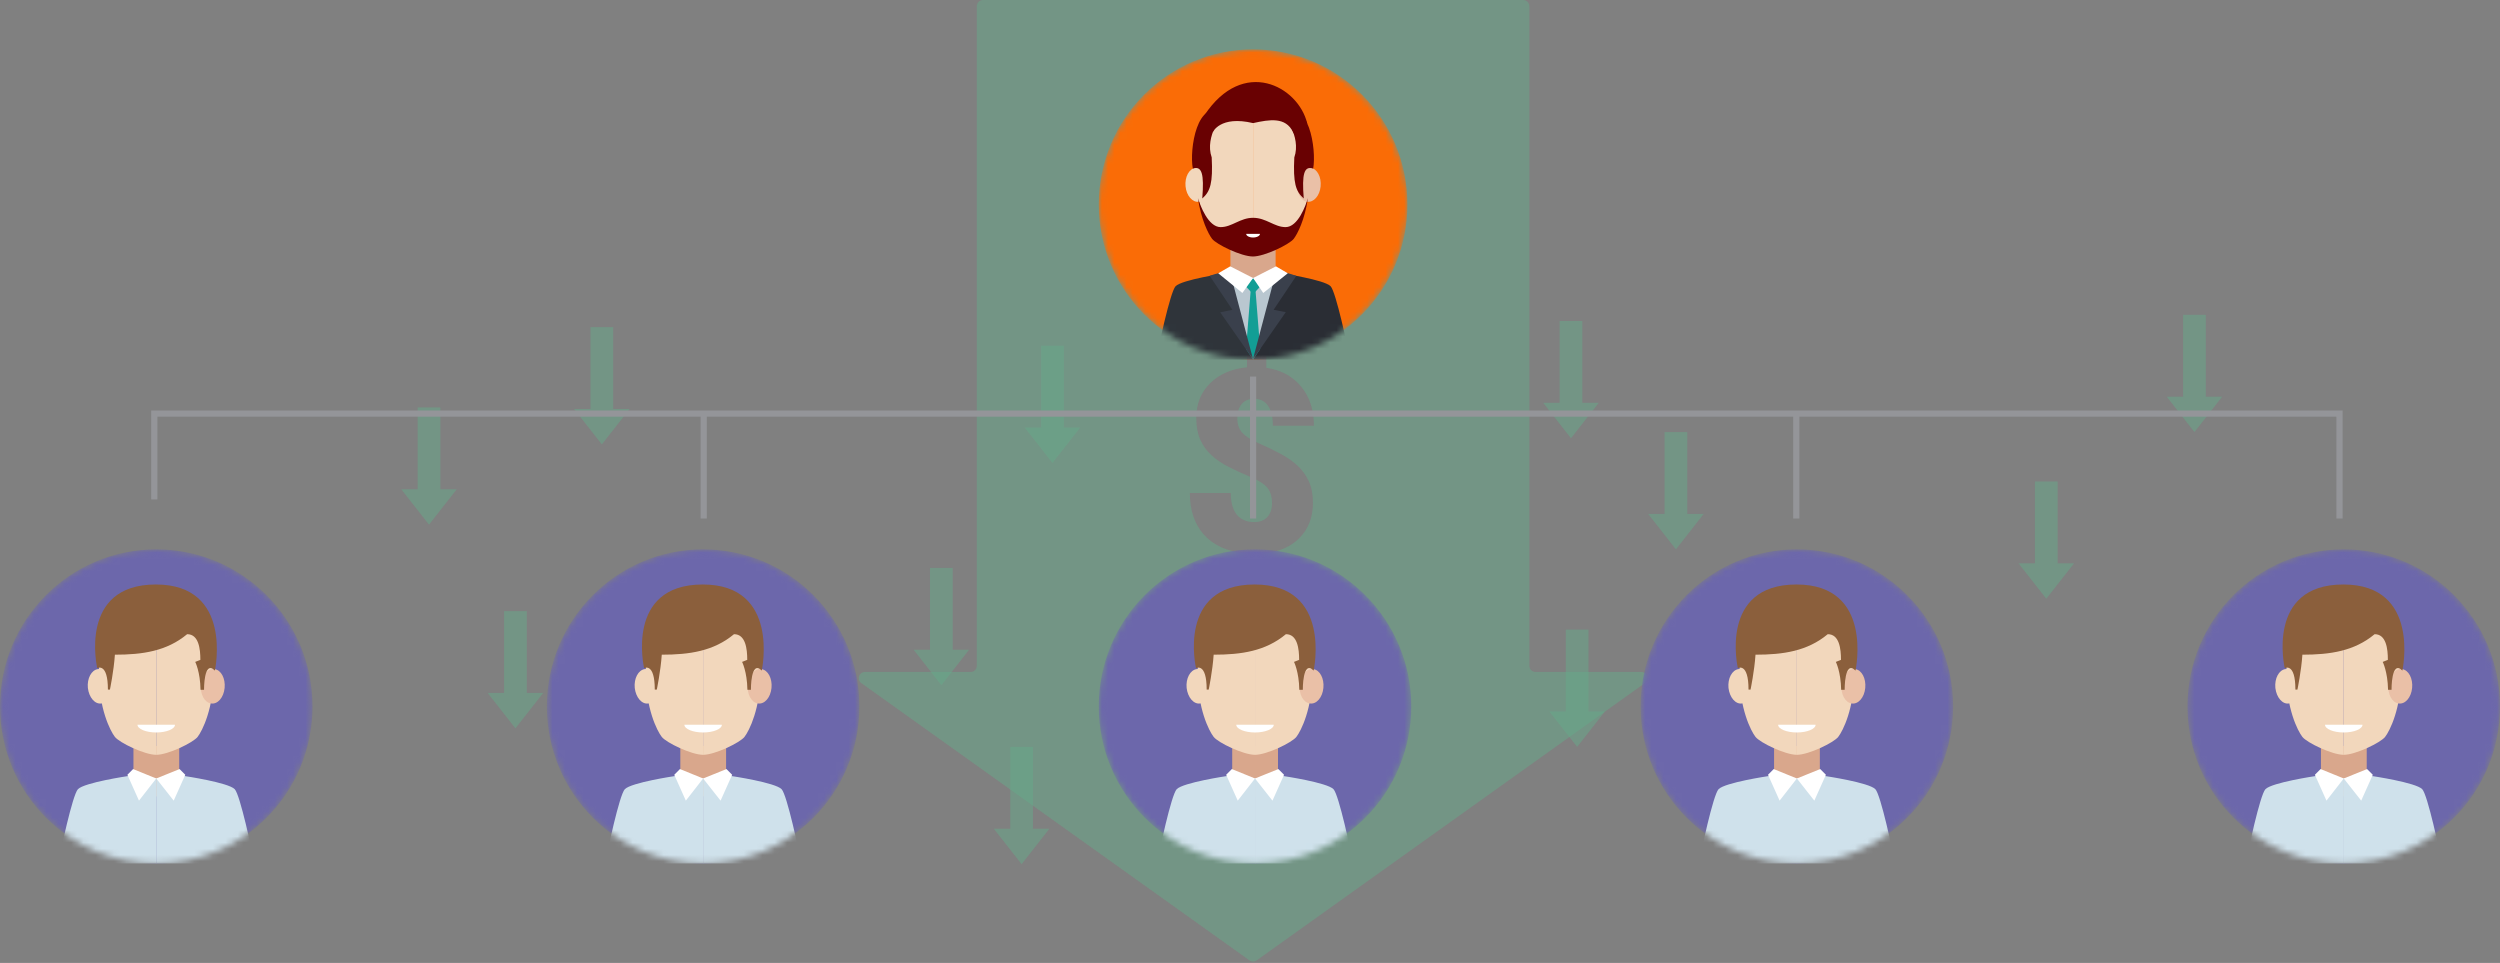 <svg width="405" height="156" viewBox="0 0 405 156" fill="none" xmlns="http://www.w3.org/2000/svg">
<rect x="0" y="0" width="405" height="156" fill="#808080" stroke="none"/>
<path opacity="0.5" fill-rule="evenodd" clip-rule="evenodd" d="M247.758 1C247.758 0.448 247.31 0 246.758 0H159.241C158.689 0 158.241 0.448 158.241 1V107.857C158.241 108.409 157.794 108.857 157.241 108.857H140.12C139.147 108.857 138.747 110.105 139.539 110.671L202.418 155.585C202.766 155.833 203.233 155.833 203.581 155.585L266.46 110.671C267.252 110.105 266.852 108.857 265.879 108.857H248.758C248.206 108.857 247.758 108.409 247.758 107.857V1ZM205.301 78.998C205.813 79.605 206.068 80.441 206.068 81.506C206.068 82.463 205.813 83.218 205.301 83.771C204.79 84.31 204.089 84.58 203.197 84.58C201.978 84.58 201.034 84.182 200.366 83.386C199.711 82.578 199.383 81.405 199.383 79.868H192.756C192.756 82.659 193.517 84.91 195.037 86.622C196.571 88.321 198.767 89.326 201.624 89.636V93.721H204.751V89.656C207.202 89.413 209.136 88.564 210.551 87.108C211.98 85.651 212.695 83.771 212.695 81.465C212.695 80.104 212.472 78.937 212.026 77.967C211.58 76.996 210.964 76.147 210.178 75.418C209.391 74.69 208.454 74.043 207.366 73.477C206.291 72.897 205.144 72.344 203.925 71.819C202.706 71.279 201.821 70.72 201.27 70.14C200.72 69.547 200.445 68.751 200.445 67.754C200.445 66.769 200.681 66.001 201.152 65.448C201.637 64.882 202.313 64.599 203.178 64.599C204.148 64.599 204.895 64.976 205.419 65.731C205.944 66.486 206.206 67.565 206.206 68.967H212.852C212.852 66.406 212.164 64.296 210.787 62.637C209.424 60.965 207.543 59.947 205.144 59.584V55.235H202.018V59.503C199.527 59.745 197.534 60.608 196.04 62.091C194.546 63.561 193.799 65.435 193.799 67.713C193.799 69.075 194.008 70.234 194.428 71.192C194.847 72.149 195.45 72.992 196.237 73.72C197.023 74.448 197.961 75.088 199.049 75.641C200.137 76.194 201.323 76.74 202.608 77.279C203.892 77.818 204.79 78.391 205.301 78.998Z" fill="#67AB8A"/>
<path opacity="0.5" d="M256.341 52V65.258H259L254.5 71L250 65.258H252.659V52H256.341Z" fill="#67AB8A"/>
<path opacity="0.5" d="M172.341 56V69.258H175L170.5 75L166 69.258H168.659V56H172.341Z" fill="#67AB8A"/>
<path opacity="0.5" d="M154.341 92V105.258H157L152.5 111L148 105.258H150.659V92H154.341Z" fill="#67AB8A"/>
<path opacity="0.5" d="M99.341 53V66.258H102L97.5 72L93 66.258H95.659V53H99.341Z" fill="#67AB8A"/>
<path opacity="0.5" d="M71.341 66V79.258H74L69.5 85L65 79.258H67.659V66H71.341Z" fill="#67AB8A"/>
<path opacity="0.5" d="M85.341 99V112.258H88L83.5 118L79 112.258H81.659V99H85.341Z" fill="#67AB8A"/>
<path opacity="0.5" d="M167.341 121V134.258H170L165.5 140L161 134.258H163.659V121H167.341Z" fill="#67AB8A"/>
<path opacity="0.5" d="M273.341 70V83.258H276L271.5 89L267 83.258H269.659V70H273.341Z" fill="#67AB8A"/>
<path opacity="0.5" d="M257.341 102V115.258H260L255.5 121L251 115.258H253.659V102H257.341Z" fill="#67AB8A"/>
<path opacity="0.5" d="M357.341 51V64.258H360L355.5 70L351 64.258H353.659V51H357.341Z" fill="#67AB8A"/>
<path opacity="0.5" d="M333.341 78V91.258H336L331.5 97L327 91.258H329.659V78H333.341Z" fill="#67AB8A"/>
<path opacity="0.5" d="M362.341 107V120.258H365L360.5 126L356 120.258H358.659V107H362.341Z" fill="#67AB8A"/>
<mask id="mask0" mask-type="alpha" maskUnits="userSpaceOnUse" x="178" y="8" width="50" height="51">
<path d="M228 33.126C228 19.262 216.794 8 203 8C189.206 8 178 19.262 178 33.126C178 46.989 189.206 58.252 203 58.252C216.794 58.252 228 46.989 228 33.126Z" fill="#827977"/>
</mask>
<g mask="url(#mask0)">
<path d="M228 33.126C228 19.262 216.794 8 203 8C189.206 8 178 19.262 178 33.126C178 46.989 189.206 58.252 203 58.252C216.794 58.252 228 46.989 228 33.126Z" fill="#FA6C06"/>
<path d="M207.56 44.271C207.56 44.271 214.531 45.306 215.56 46.37C216.442 47.316 218.325 56.272 218.737 58.253C206.501 58.253 203.001 58.253 203.001 58.253V45.513L207.56 44.271Z" fill="#2A2D34"/>
<path d="M206.649 39.631H199.325V47.701H206.649V39.631Z" fill="#D9A78C"/>
<path d="M203.001 16.366C206.56 16.366 212.178 18.405 212.178 27.924C212.178 33.422 210.384 37.028 209.619 38.004C208.913 38.92 204.884 40.871 203.001 40.871C203.001 31.264 203.001 16.366 203.001 16.366Z" fill="#F2D7BC"/>
<path d="M213.943 30.198C214.09 28.691 213.384 27.331 212.325 27.183C211.266 27.035 210.296 28.159 210.149 29.666C210.002 31.174 210.708 32.533 211.766 32.681C212.825 32.829 213.796 31.706 213.943 30.198Z" fill="#EAC0A7"/>
<path d="M203.001 16.366C199.443 16.366 193.825 18.405 193.825 27.924C193.825 33.422 195.619 37.028 196.384 38.004C197.09 38.92 201.119 40.871 203.001 40.871C203.001 31.264 203.001 16.366 203.001 16.366Z" fill="#F2D7BC"/>
<path d="M192.059 30.2C191.912 28.692 192.618 27.333 193.677 27.185C194.736 27.037 195.706 28.16 195.854 29.668C196.001 31.175 195.295 32.535 194.236 32.683C193.177 32.831 192.206 31.708 192.059 30.2Z" fill="#F2D7BC"/>
<path d="M198.208 18.348C198.208 18.348 195.09 22.043 196.296 25.502C196.502 29.61 196.09 31 194.767 32.153C195.09 28.162 194.708 26.832 193.237 27.305C192.649 24.201 193.943 15.776 198.208 18.348Z" fill="#690102"/>
<path d="M207.766 18.348C207.766 18.348 210.884 22.043 209.678 25.502C209.472 29.61 209.884 31 211.207 32.153C210.884 28.162 211.266 26.832 212.736 27.305C213.295 24.201 212.031 15.776 207.766 18.348Z" fill="#690102"/>
<path d="M198.443 44.271C198.443 44.271 191.472 45.306 190.443 46.37C189.56 47.316 187.678 56.272 187.266 58.253C199.501 58.253 203.001 58.253 203.001 58.253V45.513L198.443 44.271Z" fill="#2F343A"/>
<path d="M207.62 44.063L203.002 45.039L198.355 44.063L203.002 58.252" fill="#B9C7D0"/>
<path d="M202.619 46.931L201.854 56.538L203.001 58.253L204.148 56.538L203.384 46.931H202.619Z" fill="#129E95"/>
<path d="M199.648 50.184L195.971 44.686C196.971 44.331 198.06 44.035 199.207 43.858L203.001 58.224L197.677 50.598L199.648 50.184Z" fill="#3A404C"/>
<path d="M206.325 50.184L210.002 44.686C209.002 44.331 207.913 44.035 206.766 43.858L202.972 58.224L208.296 50.568L206.325 50.184Z" fill="#3A404C"/>
<path d="M204.237 46.342L203.001 47.643L201.766 46.342L203.001 45.041L204.237 46.342Z" fill="#129E95"/>
<path d="M203.001 45.039L206.707 43.148L208.619 44.271L204.648 47.463L203.001 45.039Z" fill="white"/>
<path d="M203 45.039L199.294 43.148L197.353 44.271L201.265 47.463L203 45.039Z" fill="white"/>
<path d="M211.766 19.973C210.295 13.943 201.384 9.184 195.119 18.672C194.707 20.535 196.472 21.421 196.472 21.421C196.472 21.421 197.648 18.672 203.001 19.943C205.678 19.352 208.266 18.909 209.472 21.392C210.678 23.875 211.766 19.973 211.766 19.973Z" fill="#690102"/>
<path d="M208.265 36.793C206.442 36.793 205.118 35.285 203.001 35.285C200.883 35.285 199.589 36.793 197.736 36.793C195.736 36.793 194.442 33.305 194.059 32.093C194.589 35.61 195.765 37.916 196.353 38.685C197.059 39.601 201.089 41.552 202.971 41.552C204.853 41.552 208.883 39.601 209.589 38.685C210.177 37.916 211.383 35.61 211.883 32.093C211.53 33.305 210.265 36.793 208.265 36.793Z" fill="#690102"/>
<path d="M203 38.476C203.618 38.476 204.118 38.21 204.118 37.885H201.883C201.883 38.21 202.383 38.476 203 38.476Z" fill="white"/>
</g>
<mask id="mask1" mask-type="alpha" maskUnits="userSpaceOnUse" x="0" y="89" width="51" height="51">
<path d="M50.625 114.44C50.625 100.403 39.279 89 25.312 89C11.346 89 0 100.403 0 114.44C0 128.477 11.346 139.88 25.312 139.88C39.309 139.88 50.625 128.477 50.625 114.44Z" fill="#B5332B"/>
</mask>
<g mask="url(#mask1)">
<path d="M50.625 114.44C50.625 100.403 39.279 89 25.312 89C11.346 89 0 100.403 0 114.44C0 128.477 11.346 139.88 25.312 139.88C39.309 139.88 50.625 128.477 50.625 114.44Z" fill="#6C67AB"/>
<path d="M29.034 120.845H21.619V129.016H29.034V120.845Z" fill="#D9A78C"/>
<path d="M29.927 125.723C29.927 125.723 36.985 126.77 38.027 127.848C38.921 128.805 40.827 137.874 41.243 139.879C28.855 139.879 25.311 139.879 25.311 139.879V126.112L29.927 125.723Z" fill="#CFE1EB"/>
<path d="M25.311 97.468C28.915 97.468 34.603 99.533 34.603 109.171C34.603 114.738 32.786 118.389 32.012 119.377C31.297 120.304 27.217 122.28 25.311 122.28C25.311 112.553 25.311 97.468 25.311 97.468Z" fill="#F2D7BC"/>
<path d="M36.39 111.444C36.539 109.918 35.824 108.541 34.752 108.391C33.68 108.242 32.697 109.379 32.549 110.905C32.4 112.432 33.114 113.808 34.187 113.958C35.259 114.138 36.241 113 36.39 111.444Z" fill="#EAC0A7"/>
<path d="M25.312 97.468C21.709 97.468 16.021 99.533 16.021 109.171C16.021 114.738 17.838 118.389 18.612 119.377C19.327 120.304 23.407 122.28 25.312 122.28C25.312 112.553 25.312 97.468 25.312 97.468Z" fill="#F2D7BC"/>
<path d="M14.234 111.444C14.085 109.918 14.8 108.541 15.872 108.391C16.944 108.242 17.927 109.379 18.076 110.905C18.224 112.432 17.51 113.808 16.438 113.958C15.395 114.138 14.413 113 14.234 111.444Z" fill="#F2D7BC"/>
<path d="M20.726 125.723C20.726 125.723 13.668 126.77 12.626 127.848C11.732 128.805 9.827 137.874 9.41 139.879C21.798 139.879 25.342 139.879 25.342 139.879V126.112L20.726 125.723Z" fill="#CFE1EB"/>
<path d="M25.312 126.114L21.56 124.587L20.637 125.515L22.513 129.705L25.312 126.114Z" fill="white"/>
<path d="M25.311 126.114L29.093 124.587L30.017 125.515L28.141 129.705L25.311 126.114Z" fill="white"/>
<path d="M34.812 108.634C34.812 108.634 37.85 94.687 25.253 94.687C12.597 94.687 15.753 108.245 15.753 108.245C15.753 108.245 17.481 107.257 17.481 111.717C18.166 111.717 17.808 111.717 17.808 111.717C17.808 111.717 18.434 108.724 18.612 106.06C23.079 106.06 27.01 105.492 30.316 102.738C32.192 102.738 32.46 105.102 32.46 106.898L31.626 107.227C31.626 107.227 32.43 108.784 32.489 111.747C33.055 111.747 33.055 111.747 33.055 111.747C33.055 111.747 32.996 106.808 34.812 108.634Z" fill="#8B5F3C"/>
<path d="M25.311 118.661C26.979 118.661 28.349 118.092 28.349 117.404H22.273C22.273 118.092 23.643 118.661 25.311 118.661Z" fill="white"/>
</g>
<mask id="mask2" mask-type="alpha" maskUnits="userSpaceOnUse" x="88" y="89" width="52" height="51">
<path d="M139.219 114.44C139.219 100.403 127.873 89 113.906 89C99.94 89 88.594 100.403 88.594 114.44C88.594 128.477 99.94 139.88 113.906 139.88C127.903 139.88 139.219 128.477 139.219 114.44Z" fill="#B5332B"/>
</mask>
<g mask="url(#mask2)">
<path d="M139.219 114.44C139.219 100.403 127.873 89 113.906 89C99.94 89 88.594 100.403 88.594 114.44C88.594 128.477 99.94 139.88 113.906 139.88C127.903 139.88 139.219 128.477 139.219 114.44Z" fill="#6C67AB"/>
<path d="M117.628 120.845H110.213V129.016H117.628V120.845Z" fill="#D9A78C"/>
<path d="M118.521 125.723C118.521 125.723 125.579 126.77 126.621 127.848C127.514 128.805 129.42 137.874 129.837 139.879C117.449 139.879 113.905 139.879 113.905 139.879V126.112L118.521 125.723Z" fill="#CFE1EB"/>
<path d="M113.905 97.468C117.509 97.468 123.196 99.533 123.196 109.171C123.196 114.738 121.38 118.389 120.606 119.377C119.891 120.304 115.811 122.28 113.905 122.28C113.905 112.553 113.905 97.468 113.905 97.468Z" fill="#F2D7BC"/>
<path d="M124.984 111.444C125.133 109.918 124.418 108.541 123.346 108.391C122.274 108.242 121.291 109.379 121.142 110.905C120.993 112.432 121.708 113.808 122.78 113.958C123.852 114.138 124.835 113 124.984 111.444Z" fill="#EAC0A7"/>
<path d="M113.906 97.468C110.303 97.468 104.615 99.533 104.615 109.171C104.615 114.738 106.432 118.389 107.206 119.377C107.921 120.304 112 122.28 113.906 122.28C113.906 112.553 113.906 97.468 113.906 97.468Z" fill="#F2D7BC"/>
<path d="M102.828 111.444C102.679 109.918 103.394 108.541 104.466 108.391C105.538 108.242 106.52 109.379 106.669 110.905C106.818 112.432 106.103 113.808 105.031 113.958C103.989 114.138 103.006 113 102.828 111.444Z" fill="#F2D7BC"/>
<path d="M109.32 125.723C109.32 125.723 102.262 126.77 101.22 127.848C100.326 128.805 98.42 137.874 98.003 139.879C110.392 139.879 113.935 139.879 113.935 139.879V126.112L109.32 125.723Z" fill="#CFE1EB"/>
<path d="M113.906 126.114L110.153 124.587L109.23 125.515L111.106 129.705L113.906 126.114Z" fill="white"/>
<path d="M113.905 126.114L117.687 124.587L118.61 125.515L116.734 129.705L113.905 126.114Z" fill="white"/>
<path d="M123.406 108.634C123.406 108.634 126.444 94.687 113.847 94.687C101.191 94.687 104.347 108.245 104.347 108.245C104.347 108.245 106.074 107.257 106.074 111.717C106.759 111.717 106.402 111.717 106.402 111.717C106.402 111.717 107.027 108.724 107.206 106.06C111.673 106.06 115.604 105.492 118.909 102.738C120.785 102.738 121.053 105.102 121.053 106.898L120.22 107.227C120.22 107.227 121.024 108.784 121.083 111.747C121.649 111.747 121.649 111.747 121.649 111.747C121.649 111.747 121.589 106.808 123.406 108.634Z" fill="#8B5F3C"/>
<path d="M113.907 118.661C115.575 118.661 116.945 118.092 116.945 117.404H110.87C110.87 118.092 112.239 118.661 113.907 118.661Z" fill="white"/>
</g>
<mask id="mask3" mask-type="alpha" maskUnits="userSpaceOnUse" x="178" y="89" width="51" height="51">
<path d="M228.625 114.44C228.625 100.403 217.279 89 203.312 89C189.346 89 178 100.403 178 114.44C178 128.477 189.346 139.88 203.312 139.88C217.309 139.88 228.625 128.477 228.625 114.44Z" fill="#B5332B"/>
</mask>
<g mask="url(#mask3)">
<path d="M228.625 114.44C228.625 100.403 217.279 89 203.312 89C189.346 89 178 100.403 178 114.44C178 128.477 189.346 139.88 203.312 139.88C217.309 139.88 228.625 128.477 228.625 114.44Z" fill="#6C67AB"/>
<path d="M207.034 120.845H199.619V129.016H207.034V120.845Z" fill="#D9A78C"/>
<path d="M207.927 125.723C207.927 125.723 214.985 126.77 216.027 127.848C216.921 128.805 218.827 137.874 219.244 139.879C206.855 139.879 203.312 139.879 203.312 139.879V126.112L207.927 125.723Z" fill="#CFE1EB"/>
<path d="M203.312 97.468C206.915 97.468 212.603 99.533 212.603 109.171C212.603 114.738 210.786 118.389 210.012 119.377C209.297 120.304 205.217 122.28 203.312 122.28C203.312 112.553 203.312 97.468 203.312 97.468Z" fill="#F2D7BC"/>
<path d="M214.39 111.444C214.539 109.918 213.824 108.541 212.752 108.391C211.68 108.242 210.698 109.379 210.549 110.905C210.4 112.432 211.114 113.808 212.187 113.958C213.259 114.138 214.241 113 214.39 111.444Z" fill="#EAC0A7"/>
<path d="M203.312 97.468C199.709 97.468 194.021 99.533 194.021 109.171C194.021 114.738 195.838 118.389 196.612 119.377C197.327 120.304 201.407 122.28 203.312 122.28C203.312 112.553 203.312 97.468 203.312 97.468Z" fill="#F2D7BC"/>
<path d="M192.234 111.444C192.085 109.918 192.8 108.541 193.872 108.391C194.944 108.242 195.927 109.379 196.075 110.905C196.224 112.432 195.51 113.808 194.438 113.958C193.395 114.138 192.413 113 192.234 111.444Z" fill="#F2D7BC"/>
<path d="M198.726 125.723C198.726 125.723 191.668 126.77 190.626 127.848C189.732 128.805 187.827 137.874 187.41 139.879C199.798 139.879 203.342 139.879 203.342 139.879V126.112L198.726 125.723Z" fill="#CFE1EB"/>
<path d="M203.312 126.114L199.56 124.587L198.636 125.515L200.513 129.705L203.312 126.114Z" fill="white"/>
<path d="M203.312 126.114L207.094 124.587L208.017 125.515L206.141 129.705L203.312 126.114Z" fill="white"/>
<path d="M212.813 108.634C212.813 108.634 215.851 94.687 203.254 94.687C190.598 94.687 193.754 108.245 193.754 108.245C193.754 108.245 195.481 107.257 195.481 111.717C196.166 111.717 195.809 111.717 195.809 111.717C195.809 111.717 196.434 108.724 196.613 106.06C201.08 106.06 205.011 105.492 208.316 102.738C210.192 102.738 210.46 105.102 210.46 106.898L209.627 107.227C209.627 107.227 210.431 108.784 210.49 111.747C211.056 111.747 211.056 111.747 211.056 111.747C211.056 111.747 210.996 106.808 212.813 108.634Z" fill="#8B5F3C"/>
<path d="M203.313 118.661C204.98 118.661 206.35 118.092 206.35 117.404H200.275C200.275 118.092 201.645 118.661 203.313 118.661Z" fill="white"/>
</g>
<mask id="mask4" mask-type="alpha" maskUnits="userSpaceOnUse" x="265" y="89" width="52" height="51">
<path d="M316.406 114.44C316.406 100.403 305.06 89 291.094 89C277.127 89 265.781 100.403 265.781 114.44C265.781 128.477 277.127 139.88 291.094 139.88C305.09 139.88 316.406 128.477 316.406 114.44Z" fill="#B5332B"/>
</mask>
<g mask="url(#mask4)">
<path d="M316.406 114.44C316.406 100.403 305.06 89 291.094 89C277.127 89 265.781 100.403 265.781 114.44C265.781 128.477 277.127 139.88 291.094 139.88C305.09 139.88 316.406 128.477 316.406 114.44Z" fill="#6C67AB"/>
<path d="M294.815 120.845H287.4V129.016H294.815V120.845Z" fill="#D9A78C"/>
<path d="M295.709 125.723C295.709 125.723 302.766 126.77 303.809 127.848C304.702 128.805 306.608 137.874 307.025 139.879C294.637 139.879 291.093 139.879 291.093 139.879V126.112L295.709 125.723Z" fill="#CFE1EB"/>
<path d="M291.093 97.468C294.696 97.468 300.384 99.533 300.384 109.171C300.384 114.738 298.567 118.389 297.793 119.377C297.078 120.304 292.999 122.28 291.093 122.28C291.093 112.553 291.093 97.468 291.093 97.468Z" fill="#F2D7BC"/>
<path d="M302.171 111.444C302.32 109.918 301.606 108.541 300.534 108.391C299.462 108.242 298.479 109.379 298.33 110.905C298.181 112.432 298.896 113.808 299.968 113.958C301.04 114.138 302.023 113 302.171 111.444Z" fill="#EAC0A7"/>
<path d="M291.094 97.468C287.49 97.468 281.802 99.533 281.802 109.171C281.802 114.738 283.619 118.389 284.393 119.377C285.108 120.304 289.188 122.28 291.094 122.28C291.094 112.553 291.094 97.468 291.094 97.468Z" fill="#F2D7BC"/>
<path d="M280.015 111.444C279.866 109.918 280.581 108.541 281.653 108.391C282.725 108.242 283.708 109.379 283.857 110.905C284.006 112.432 283.291 113.808 282.219 113.958C281.177 114.138 280.194 113 280.015 111.444Z" fill="#F2D7BC"/>
<path d="M286.507 125.723C286.507 125.723 279.449 126.77 278.407 127.848C277.514 128.805 275.608 137.874 275.191 139.879C287.579 139.879 291.123 139.879 291.123 139.879V126.112L286.507 125.723Z" fill="#CFE1EB"/>
<path d="M291.093 126.114L287.341 124.587L286.418 125.515L288.294 129.705L291.093 126.114Z" fill="white"/>
<path d="M291.093 126.114L294.875 124.587L295.798 125.515L293.922 129.705L291.093 126.114Z" fill="white"/>
<path d="M300.592 108.634C300.592 108.634 303.63 94.687 291.033 94.687C278.377 94.687 281.533 108.245 281.533 108.245C281.533 108.245 283.261 107.257 283.261 111.717C283.946 111.717 283.588 111.717 283.588 111.717C283.588 111.717 284.214 108.724 284.392 106.06C288.859 106.06 292.79 105.492 296.096 102.738C297.972 102.738 298.24 105.102 298.24 106.898L297.406 107.227C297.406 107.227 298.21 108.784 298.27 111.747C298.835 111.747 298.835 111.747 298.835 111.747C298.835 111.747 298.776 106.808 300.592 108.634Z" fill="#8B5F3C"/>
<path d="M291.093 118.661C292.76 118.661 294.13 118.092 294.13 117.404H288.055C288.055 118.092 289.425 118.661 291.093 118.661Z" fill="white"/>
</g>
<mask id="mask5" mask-type="alpha" maskUnits="userSpaceOnUse" x="354" y="89" width="51" height="51">
<path d="M405 114.44C405 100.403 393.654 89 379.687 89C365.721 89 354.375 100.403 354.375 114.44C354.375 128.477 365.721 139.88 379.687 139.88C393.684 139.88 405 128.477 405 114.44Z" fill="#B5332B"/>
</mask>
<g mask="url(#mask5)">
<path d="M405 114.44C405 100.403 393.654 89 379.687 89C365.721 89 354.375 100.403 354.375 114.44C354.375 128.477 365.721 139.88 379.687 139.88C393.684 139.88 405 128.477 405 114.44Z" fill="#6C67AB"/>
<path d="M383.409 120.845H375.994V129.016H383.409V120.845Z" fill="#D9A78C"/>
<path d="M384.302 125.722C384.302 125.722 391.36 126.77 392.402 127.847C393.296 128.805 395.202 137.873 395.619 139.879C383.23 139.879 379.687 139.879 379.687 139.879V126.111L384.302 125.722Z" fill="#CFE1EB"/>
<path d="M379.687 97.468C383.29 97.468 388.978 99.533 388.978 109.171C388.978 114.738 387.161 118.389 386.387 119.377C385.672 120.304 381.592 122.28 379.687 122.28C379.687 112.553 379.687 97.468 379.687 97.468Z" fill="#F2D7BC"/>
<path d="M390.765 111.444C390.914 109.918 390.199 108.541 389.127 108.391C388.055 108.242 387.073 109.379 386.924 110.905C386.775 112.432 387.489 113.808 388.562 113.958C389.634 114.138 390.616 113 390.765 111.444Z" fill="#EAC0A7"/>
<path d="M379.686 97.468C376.083 97.468 370.395 99.533 370.395 109.171C370.395 114.738 372.212 118.389 372.986 119.377C373.701 120.304 377.781 122.28 379.686 122.28C379.686 112.553 379.686 97.468 379.686 97.468Z" fill="#F2D7BC"/>
<path d="M368.608 111.444C368.459 109.918 369.174 108.541 370.246 108.391C371.318 108.242 372.3 109.379 372.449 110.905C372.598 112.432 371.883 113.808 370.811 113.958C369.769 114.138 368.786 113 368.608 111.444Z" fill="#F2D7BC"/>
<path d="M375.101 125.722C375.101 125.722 368.043 126.77 367.001 127.847C366.107 128.805 364.202 137.873 363.785 139.879C376.173 139.879 379.717 139.879 379.717 139.879V126.111L375.101 125.722Z" fill="#CFE1EB"/>
<path d="M379.687 126.113L375.935 124.587L375.011 125.515L376.888 129.705L379.687 126.113Z" fill="white"/>
<path d="M379.687 126.113L383.469 124.587L384.392 125.515L382.516 129.705L379.687 126.113Z" fill="white"/>
<path d="M389.187 108.634C389.187 108.634 392.224 94.687 379.628 94.687C366.971 94.687 370.128 108.245 370.128 108.245C370.128 108.245 371.855 107.257 371.855 111.717C372.54 111.717 372.183 111.717 372.183 111.717C372.183 111.717 372.808 108.724 372.987 106.06C377.454 106.06 381.385 105.492 384.69 102.738C386.566 102.738 386.834 105.102 386.834 106.898L386 107.227C386 107.227 386.804 108.784 386.864 111.747C387.43 111.747 387.43 111.747 387.43 111.747C387.43 111.747 387.37 106.808 389.187 108.634Z" fill="#8B5F3C"/>
<path d="M379.688 118.661C381.355 118.661 382.725 118.092 382.725 117.404H376.65C376.65 118.092 378.02 118.661 379.688 118.661Z" fill="white"/>
</g>
<path d="M25 80.909V67H379V84" stroke="#949599"/>
<path d="M203 67V84" stroke="#949599"/>
<path d="M203 61V67" stroke="#949599"/>
<path d="M291 67V84" stroke="#949599"/>
<path d="M114 67V84" stroke="#949599"/>
</svg>
